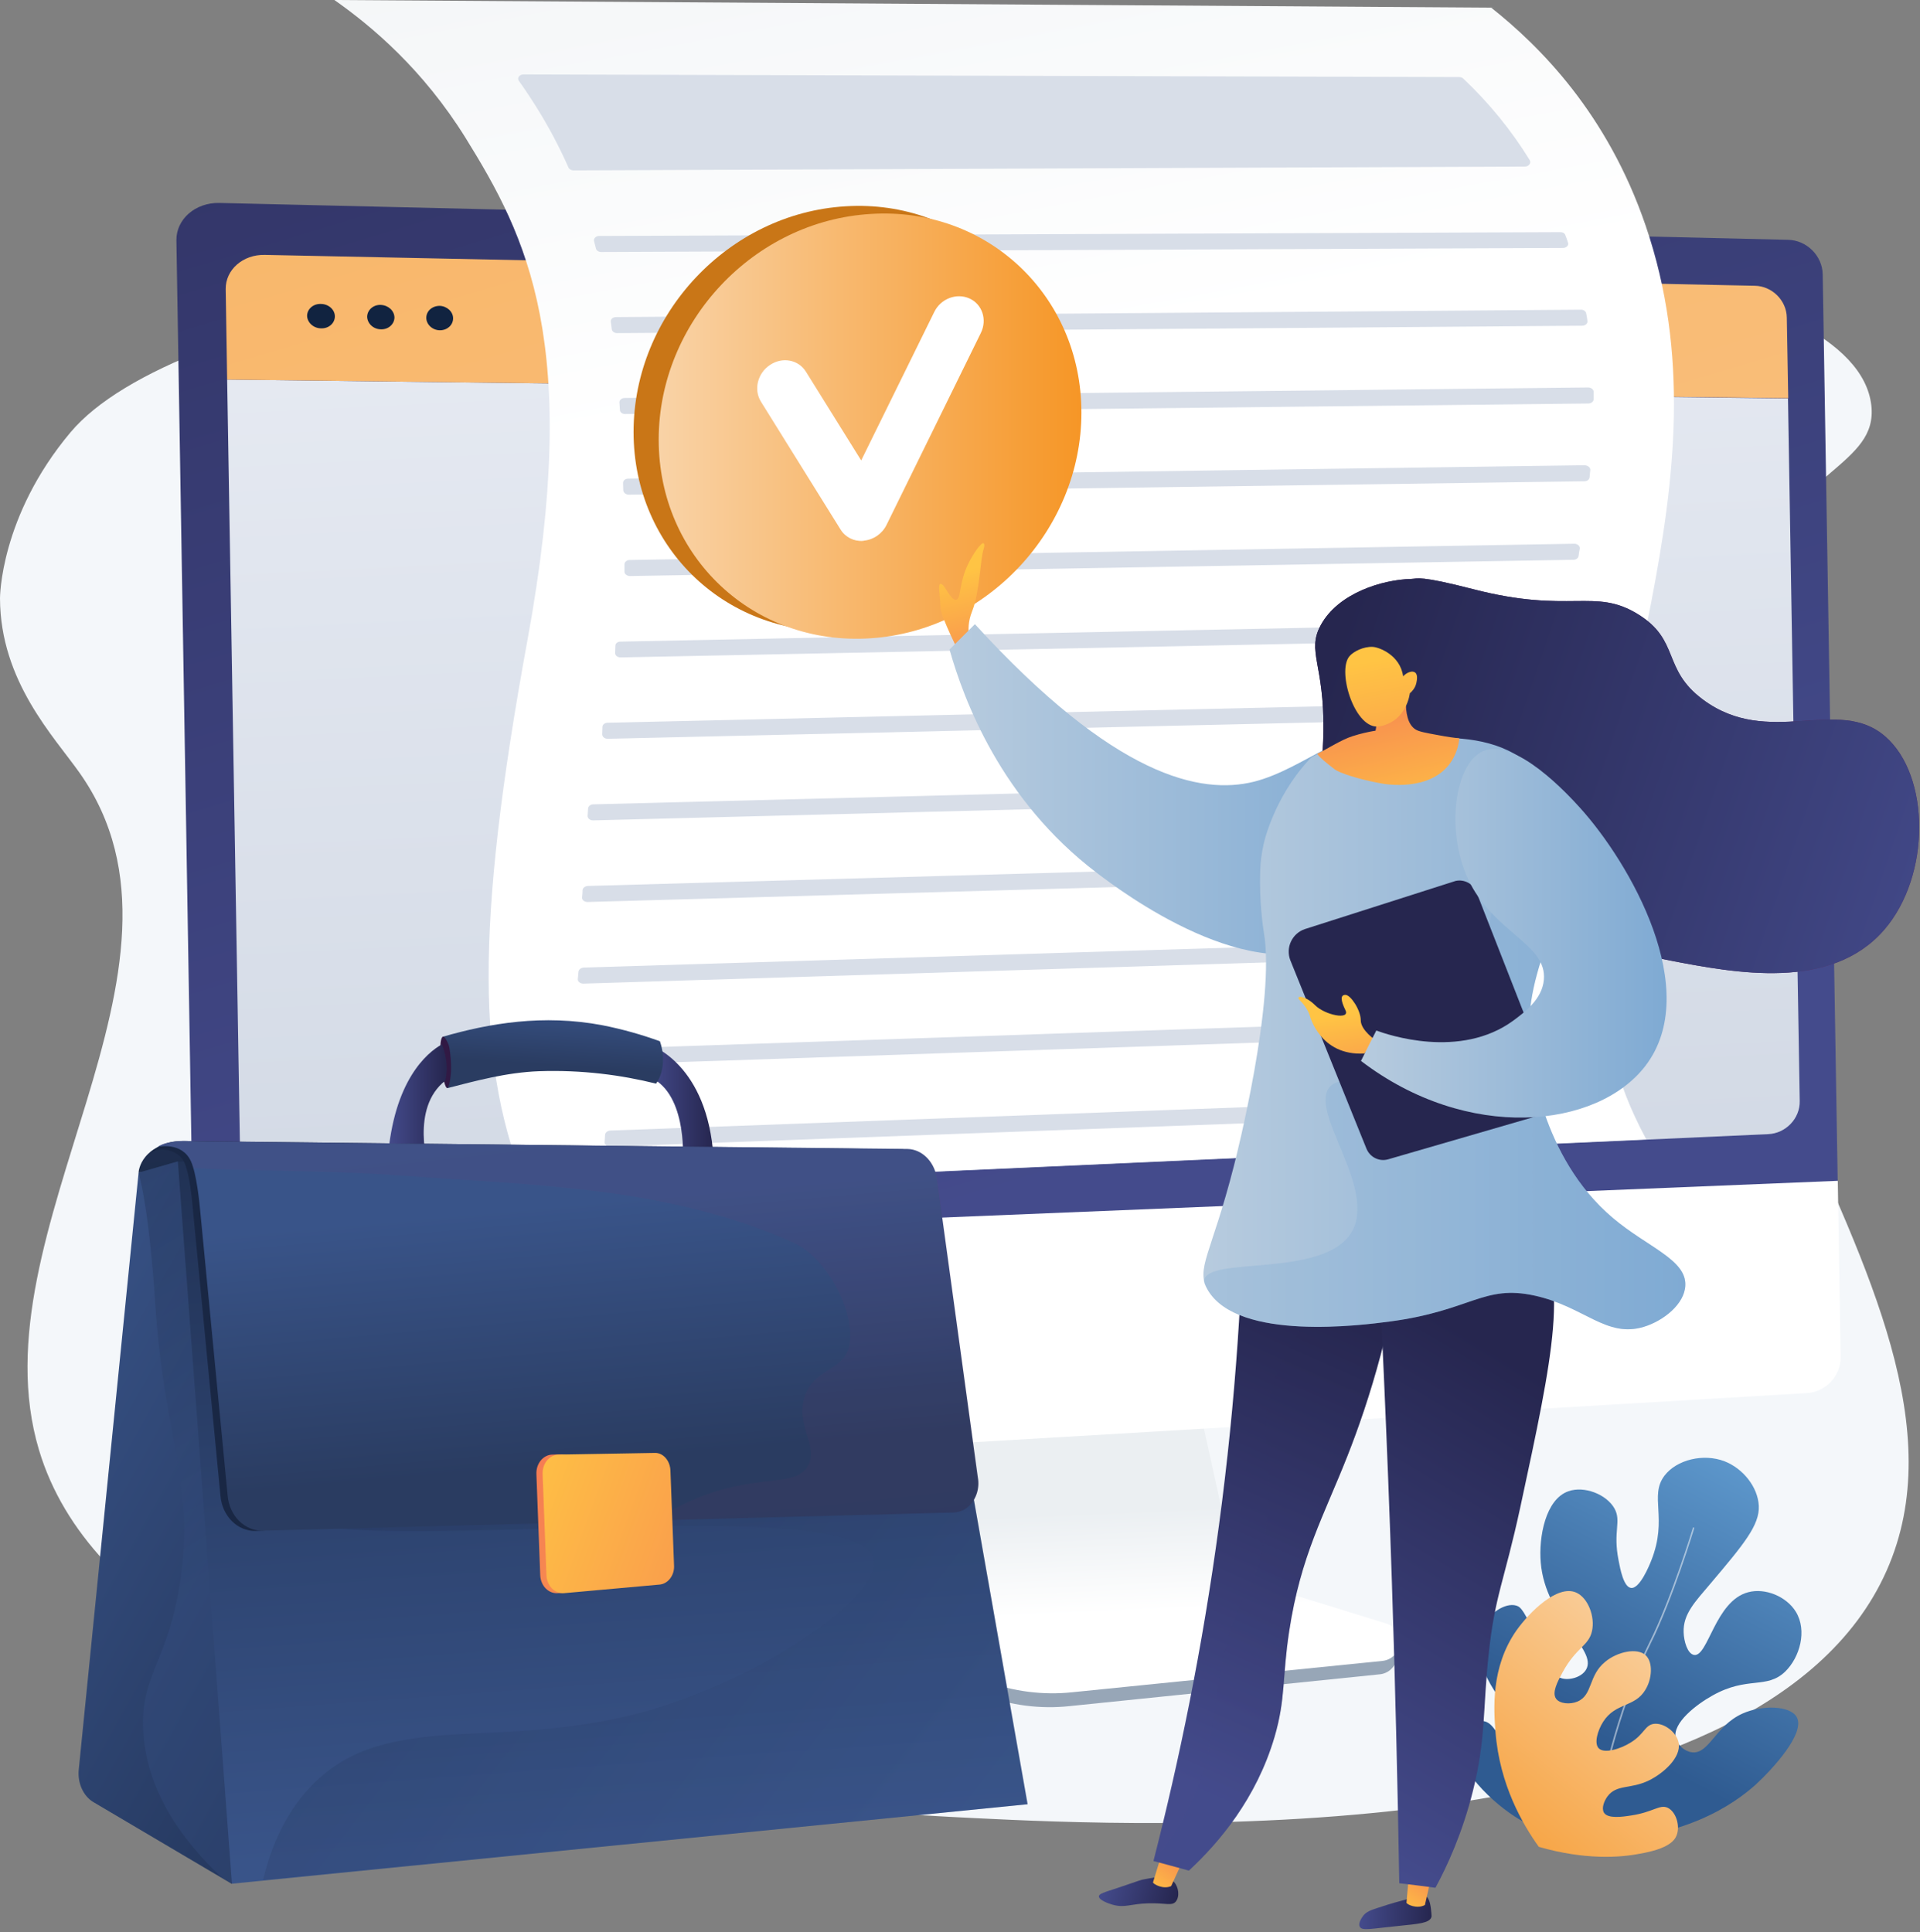 <svg width="456" height="459" viewBox="0 0 456 459" fill="none" xmlns="http://www.w3.org/2000/svg">
<rect x="0" y="0" width="456" height="459" fill="#808080" stroke="none"/>
<path d="M448.072 373.089C417.943 441.022 269.684 433.745 231.54 431.87C210.961 430.846 32.971 423.456 9.266 344.438C-6.367 292.252 51.617 230.004 18.93 183.617C12.848 174.976 0.057 161.844 2.56061e-06 142.118C2.56061e-06 142.118 -0.057 122.676 16.77 102.666C66.625 43.488 437.157 34.108 444.433 96.242C446.082 110.454 426.64 111.477 412.087 139.332C370.418 219.033 477.632 306.407 448.072 373.089Z" fill="#F4F7FA"/>
<path d="M377.296 437.271C372.294 436.873 365.87 435.509 359.73 431.473C353.079 427.153 344.438 418.171 346.655 412.543C347.508 410.439 349.953 408.62 352.056 408.791C355.239 409.018 355.58 413.452 361.038 418.171C362.061 419.08 367.291 423.628 369.906 422.093C371.214 421.354 371.555 419.194 371.384 417.602C370.759 412.884 365.017 412.202 359.503 407.085C353.932 401.912 349.27 392.93 351.885 386.848C353.42 383.323 357.456 380.594 360.128 381.39C361.265 381.731 362.004 382.641 365.472 390.145C368.314 396.284 368.94 398.047 370.759 398.615C372.635 399.24 375.591 398.445 376.671 396.625C379.57 391.793 367.064 384.687 365.927 371.158C365.415 365.075 367.064 356.093 372.521 354.217C376.216 352.91 381.503 354.899 383.436 358.31C385.141 361.38 383.038 363.711 384.402 370.589C384.8 372.693 385.596 376.956 387.358 377.184C389.405 377.468 391.679 371.954 392.19 370.646C396.17 360.584 391.622 355.411 395.317 350.522C398.216 346.713 404.583 345.178 409.586 347.111C413.963 348.817 417.487 353.194 417.715 357.685C417.942 362.29 414.076 366.894 406.288 376.103C402.593 380.481 399.694 383.38 399.865 387.757C399.921 389.861 400.774 392.817 402.309 393.101C405.663 393.726 407.312 380.253 415.213 378.207C419.25 377.127 424.309 379.23 426.526 382.868C429.255 387.359 427.436 393.669 424.025 397.023C419.591 401.344 415.043 398.047 406.686 402.765C402.991 404.811 397.136 409.246 397.989 412.884C398.387 414.476 400.035 416.01 401.854 416.238C405.947 416.693 407.312 409.985 413.849 407.029C418.567 404.925 425.162 405.153 426.697 407.824C428.914 411.576 421.069 420.16 416.919 423.969C411.916 428.403 400.092 437.044 377.296 437.271Z" fill="url(#paint0_linear_913_22023)"/>
<path opacity="0.5" d="M379.514 435.111C378.832 423.912 386.279 401.059 391.68 390.258C396.967 379.684 402.026 362.971 402.083 362.801L402.424 362.914C402.367 363.085 397.308 379.855 392.021 390.429C386.62 401.173 379.23 423.969 379.912 435.111H379.514Z" fill="white"/>
<path d="M365.472 438.693C361.72 433.463 356.149 424.026 355.182 411.406C354.784 406.176 353.989 396.057 360.185 387.246C363.312 382.869 369.849 376.388 374.283 378.264C377.125 379.458 378.888 384.006 378.092 387.473C377.296 390.998 374.34 391.282 371.1 397.251C369.906 399.468 368.542 402.026 369.565 403.504C370.418 404.698 372.862 404.926 374.624 404.187C378.319 402.652 377.182 398.047 381.219 394.75C384.061 392.362 388.836 391.282 390.883 393.215C392.645 394.92 392.361 398.843 390.769 401.401C388.268 405.608 383.72 404.357 380.764 408.962C379.456 411.008 378.547 414.078 379.684 415.272C380.991 416.636 384.857 415.442 387.301 413.907C390.542 411.918 390.655 409.758 392.815 409.473C395.203 409.189 398.216 411.463 398.671 413.964C399.353 417.489 394.976 421.298 391.565 422.946C387.188 425.05 383.947 423.799 381.787 426.698C380.991 427.778 380.309 429.484 380.934 430.564C381.844 432.042 385.198 431.587 387.358 431.246C392.702 430.45 394.18 428.517 396.113 429.427C398.045 430.393 399.069 433.634 398.216 435.907C397.761 437.158 396.34 439.148 389.348 440.342C384.629 441.251 376.386 441.82 365.472 438.693Z" fill="url(#paint1_linear_913_22023)"/>
<path d="M303.908 380.992C297.143 378.889 292.027 373.261 290.549 366.269L279.975 318.119L196.523 322.496L187.086 373.034C185.779 380.083 191.634 387.075 198.342 389.576L233.531 402.651C240.068 405.096 247.06 406.005 253.996 405.266L327.727 397.706C329.887 397.478 331.593 395.773 331.82 393.556C332.047 391.396 333.526 388.894 331.422 388.269L303.908 380.992Z" fill="#97A6B7"/>
<path d="M304.645 378.036C297.88 375.933 292.82 370.419 291.285 363.54L280.712 315.959L199.25 320.223L189.813 370.135C188.505 377.127 192.428 384.062 199.079 386.507L234.211 399.411C240.748 401.799 247.74 402.708 254.676 401.969L328.35 394.522C330.51 394.295 332.216 392.589 332.443 390.429C332.67 388.269 331.306 386.279 329.26 385.654L304.645 378.036Z" fill="url(#paint2_linear_913_22023)"/>
<path d="M436.475 281.907L432.894 65.205C432.837 60.771 429.085 57.019 424.594 56.962L52.073 48.208C46.388 48.094 41.84 52.073 41.897 57.076L45.876 296.574L436.475 281.907Z" fill="url(#paint3_linear_913_22023)"/>
<path d="M53.947 90.16L57.074 277.245C57.131 281.907 61.508 285.545 66.795 285.317L419.931 269.4C424.138 269.23 427.549 265.648 427.435 261.498L424.65 94.651L53.947 90.16Z" fill="url(#paint4_linear_913_22023)"/>
<path d="M424.706 94.595L424.365 75.438C424.308 71.345 420.841 67.934 416.748 67.877L62.872 60.544C57.699 60.43 53.549 64.068 53.606 68.673L53.947 90.161L424.706 94.595Z" fill="url(#paint5_linear_913_22023)"/>
<path d="M79.53 75.153C79.53 76.745 78.109 78.052 76.29 77.996C74.47 77.996 72.992 76.631 72.936 75.04C72.936 73.448 74.357 72.14 76.176 72.197C78.052 72.197 79.53 73.561 79.53 75.153Z" fill="#112340"/>
<path d="M93.684 75.382C93.684 76.973 92.263 78.281 90.5 78.224C88.681 78.224 87.26 76.86 87.203 75.268C87.203 73.676 88.624 72.369 90.387 72.426C92.206 72.483 93.627 73.79 93.684 75.382Z" fill="#112340"/>
<path d="M107.613 75.608C107.613 77.2 106.249 78.451 104.486 78.451C102.724 78.451 101.246 77.086 101.246 75.495C101.246 73.903 102.61 72.652 104.43 72.652C106.135 72.709 107.613 74.017 107.613 75.608Z" fill="#112340"/>
<path d="M45.875 296.517L46.671 344.326C46.728 349.329 51.446 353.194 57.131 352.853L429.141 330.91C433.631 330.626 437.213 326.817 437.156 322.326L436.474 280.486L45.875 296.517Z" fill="white"/>
<path d="M110.566 32.744C125.119 56.222 138.194 81.576 125.29 151.953C112.67 220.852 113.295 254.051 125.233 282.646L390.995 270.651C383.15 255.984 381.786 246.434 380.706 230.573C376.783 172.077 411.801 114.775 390.824 53.55C381.729 26.946 365.698 10.972 354.158 1.819C262.577 1.194 170.995 0.625 79.414 0C88.396 6.31 100.448 16.486 110.566 32.744Z" fill="url(#paint6_linear_913_22023)"/>
<path d="M361.378 223.979C361.378 224.548 361.378 225.173 361.435 225.741C361.435 226.31 360.923 226.765 360.241 226.765L138.536 233.643C137.797 233.643 137.171 233.131 137.228 232.563C137.285 231.995 137.342 231.369 137.399 230.801C137.456 230.289 137.967 229.891 138.593 229.834L360.07 223.013C360.752 222.956 361.321 223.411 361.378 223.979Z" fill="#D8DEE8"/>
<path d="M362.06 205.276C362.003 205.844 361.946 206.47 361.89 207.038C361.833 207.55 361.321 207.948 360.696 208.004L139.559 214.258C138.82 214.258 138.195 213.803 138.252 213.178C138.308 212.609 138.365 211.984 138.365 211.415C138.422 210.904 138.934 210.506 139.559 210.449L360.696 204.196C361.492 204.139 362.06 204.65 362.06 205.276Z" fill="#D8DEE8"/>
<path d="M362.911 242.626C363.025 243.194 363.082 243.819 363.196 244.388C363.309 244.956 362.741 245.525 362.002 245.525L140.979 252.972C140.24 252.972 139.615 252.46 139.672 251.892C139.728 251.323 139.785 250.698 139.842 250.13C139.899 249.618 140.411 249.22 141.036 249.22L361.604 241.773C362.229 241.716 362.798 242.114 362.911 242.626Z" fill="#D8DEE8"/>
<path d="M364.39 186.516C364.277 187.084 364.22 187.71 364.106 188.278C364.049 188.79 363.538 189.131 362.912 189.188L140.866 194.872C140.127 194.872 139.559 194.418 139.559 193.792C139.615 193.224 139.615 192.599 139.672 192.03C139.729 191.518 140.241 191.064 140.866 191.064L363.083 185.379C363.879 185.379 364.504 185.891 364.39 186.516Z" fill="#D8DEE8"/>
<path d="M367.063 261.214C367.233 261.782 367.404 262.351 367.574 262.976C367.745 263.601 367.233 264.227 366.437 264.227L144.903 272.356C144.164 272.356 143.539 271.901 143.595 271.276C143.652 270.707 143.652 270.082 143.709 269.514C143.766 269.002 144.278 268.604 144.903 268.547L365.812 260.418C366.381 260.418 366.892 260.759 367.063 261.214Z" fill="#D8DEE8"/>
<path d="M367.8 167.756C367.687 168.325 367.573 168.95 367.459 169.519C367.345 169.973 366.891 170.371 366.265 170.371L144.333 175.488C143.594 175.488 143.025 175.033 143.025 174.407C143.025 173.839 143.082 173.214 143.082 172.645C143.082 172.134 143.651 171.679 144.276 171.679L366.493 166.562C367.289 166.562 367.914 167.131 367.8 167.756Z" fill="#D8DEE8"/>
<path d="M370.586 55.143C371.154 55.143 371.666 55.427 371.78 55.882C372.007 56.45 372.235 57.075 372.405 57.644C372.633 58.269 372.007 58.895 371.211 58.895L142.798 59.861C142.173 59.861 141.661 59.52 141.548 59.065C141.377 58.497 141.263 57.871 141.093 57.303C140.922 56.678 141.491 56.052 142.287 56.052L370.586 55.143Z" fill="#D8DEE8"/>
<path d="M376.726 74.47C376.84 75.039 376.954 75.664 377.011 76.232C377.124 76.858 376.499 77.369 375.76 77.369L146.551 79.132C145.926 79.132 145.357 78.734 145.3 78.222C145.244 77.654 145.13 77.028 145.073 76.46C144.959 75.834 145.528 75.323 146.324 75.323L375.533 73.561C376.101 73.561 376.67 73.959 376.726 74.47Z" fill="#D8DEE8"/>
<path d="M362.173 39.566L136.205 40.475C135.693 40.475 135.182 40.191 135.011 39.793C132.851 34.904 130.406 30.3 127.621 25.809C126.2 23.535 124.778 21.375 123.244 19.215C122.732 18.532 123.357 17.68 124.324 17.68L346.54 18.305C346.881 18.305 347.279 18.419 347.507 18.646C353.646 24.445 358.933 30.925 363.31 38.031C363.708 38.77 363.083 39.566 362.173 39.566Z" fill="#D8DEE8"/>
<path d="M371.61 149.055C371.496 149.623 371.382 150.249 371.268 150.817C371.155 151.272 370.643 151.67 370.075 151.67L147.403 156.161C146.664 156.161 146.096 155.706 146.096 155.138C146.096 154.569 146.153 153.944 146.153 153.375C146.153 152.807 146.721 152.409 147.346 152.409L370.302 147.918C371.155 147.861 371.78 148.43 371.61 149.055Z" fill="#D8DEE8"/>
<path d="M375.191 130.352C375.077 130.92 374.963 131.546 374.907 132.114C374.793 132.626 374.281 132.967 373.713 132.967L149.62 136.833C148.938 136.833 148.312 136.378 148.312 135.809C148.312 135.241 148.312 134.616 148.312 134.047C148.312 133.479 148.881 133.024 149.506 133.024L373.883 129.158C374.679 129.158 375.304 129.727 375.191 130.352Z" fill="#D8DEE8"/>
<path d="M377.693 111.649C377.636 112.217 377.58 112.842 377.523 113.411C377.466 113.923 376.954 114.32 376.272 114.32L149.337 117.504C148.655 117.504 148.086 117.049 148.029 116.481C148.029 115.912 147.973 115.287 147.973 114.718C147.973 114.15 148.484 113.695 149.223 113.695L376.329 110.512C377.182 110.569 377.75 111.08 377.693 111.649Z" fill="#D8DEE8"/>
<path d="M378.488 93.058C378.488 93.627 378.488 94.252 378.488 94.821C378.488 95.389 377.92 95.844 377.238 95.844L148.484 98.345C147.801 98.345 147.233 97.947 147.233 97.379C147.176 96.81 147.176 96.185 147.119 95.617C147.062 95.048 147.631 94.536 148.37 94.536L377.181 92.035C377.863 92.035 378.488 92.49 378.488 93.058Z" fill="#D8DEE8"/>
<path d="M250.865 96.186C250.865 123.928 228.467 147.974 200.839 149.793C173.041 151.669 150.473 130.522 150.473 102.61C150.473 74.698 173.041 50.651 200.839 49.003C228.524 47.297 250.865 68.444 250.865 96.186Z" fill="#C97617"/>
<path d="M256.834 98.005C256.834 125.746 234.436 149.793 206.808 151.612C179.01 153.488 156.441 132.341 156.441 104.429C156.441 76.516 179.01 52.47 206.808 50.821C234.436 49.059 256.834 70.206 256.834 98.005Z" fill="url(#paint7_linear_913_22023)"/>
<path d="M204.99 128.475C202.83 128.645 200.783 127.622 199.646 125.803L180.716 95.39C178.954 92.547 179.92 88.625 182.876 86.692C185.833 84.702 189.641 85.441 191.404 88.284L204.535 109.374L221.874 74.129C223.409 70.945 227.161 69.524 230.23 70.888C233.3 72.253 234.494 75.948 232.959 79.075L210.561 124.666C209.538 126.769 207.491 128.191 205.218 128.418C205.161 128.418 205.047 128.475 204.99 128.475Z" fill="white"/>
<path d="M230.858 153.66C230.858 153.66 228.982 149.908 230.858 145.246C232.734 140.585 232.734 133.081 233.643 130.295C233.871 129.613 233.814 129.215 233.587 129.045C233.132 128.704 231.142 131.432 229.891 134.047C227.674 138.709 228.3 142.233 227.106 142.461C225.742 142.745 224.264 138.424 223.354 138.709C222.672 138.936 223.354 141.665 223.354 144.337C223.354 146.213 228.016 155.536 228.016 155.536L230.858 153.66Z" fill="url(#paint8_linear_913_22023)"/>
<path d="M332.842 194.079C333.069 189.474 333.581 179.469 328.01 176.001C320.676 171.397 309.932 182.596 297.881 185.665C285.204 188.849 264.738 184.585 231.539 148.26C229.55 150.249 227.503 152.296 225.514 154.286C228.925 166.337 237.736 190.043 260.475 207.324C265.762 211.36 298.051 235.862 318.346 223.014C328.351 216.704 332.387 203.288 332.842 194.079Z" fill="url(#paint9_linear_913_22023)"/>
<path d="M338.754 450.46C339.664 451.199 339.834 453.132 339.948 454.383C340.005 454.951 340.005 455.235 339.948 455.406C339.493 456.827 336.708 456.998 332.387 457.452C325.509 458.135 323.519 458.703 322.951 457.68C322.439 456.713 323.69 455.178 323.803 455.008C324.542 454.098 325.452 453.757 327.214 453.189C330.454 452.109 332.615 451.54 333.297 451.37C337.447 450.176 338.186 450.005 338.754 450.46Z" fill="url(#paint10_linear_913_22023)"/>
<path d="M334.719 444.207L334.037 451.995C334.208 452.393 336.538 453.53 338.414 452.507L340.177 444.832L334.719 444.207Z" fill="url(#paint11_linear_913_22023)"/>
<path d="M278.838 447.05C279.975 448.301 280.203 450.574 279.236 451.711C278.27 452.792 276.849 451.996 272.756 452.109C268.378 452.223 267.241 453.246 264.285 452.45C263.092 452.109 260.988 451.313 260.988 450.461C260.988 449.835 262.068 449.551 265.707 448.357C270.823 446.652 270.823 446.538 271.903 446.368C274.632 445.856 277.36 445.401 278.838 447.05Z" fill="url(#paint12_linear_913_22023)"/>
<path d="M276.051 439.887L273.834 447.163C274.005 447.561 276.222 448.869 278.154 448.016L281.395 440.91L276.051 439.887Z" fill="url(#paint13_linear_913_22023)"/>
<path d="M295.549 280.145C295.208 304.646 293.56 332.217 289.523 362.175C285.544 391.793 279.973 418.511 273.947 442.046C276.733 442.785 279.518 443.524 282.361 444.32C289.467 437.726 298.392 427.266 302.712 412.542C305.384 403.39 304.474 398.728 306.18 387.473C308.908 369.566 314.366 360.186 320.051 345.747C325.167 332.785 331.193 313.741 334.376 288.331C321.415 285.602 308.454 282.873 295.549 280.145Z" fill="url(#paint14_linear_913_22023)"/>
<path opacity="0.3" d="M295.549 280.145C303.167 285.943 312.66 295.152 312.376 306.238C312.149 314.424 306.748 315.958 302.712 327.953C297.766 342.62 303.792 346.713 300.324 365.359C297.71 379.23 294.526 376.217 290.66 393.1C287.193 408.108 288.728 414.873 283.441 426.868C280.371 433.803 276.619 438.863 273.947 442.103C276.733 442.842 279.518 443.581 282.361 444.377C289.467 437.783 298.392 427.323 302.712 412.599C305.384 403.447 304.474 398.785 306.18 387.529C308.908 369.622 314.366 360.243 320.051 345.803C325.167 332.842 331.193 313.798 334.376 288.387C321.415 285.602 308.454 282.873 295.549 280.145Z" fill="url(#paint15_linear_913_22023)"/>
<path d="M326.361 280.26C328.067 311.412 329.488 343.19 330.568 375.536C331.364 399.81 331.932 423.743 332.33 447.334C335.173 447.675 338.072 448.017 340.914 448.414C343.7 443.298 347.338 435.396 349.839 425.334C352.909 413.112 352.17 405.836 353.534 393.159C355.012 378.947 357.229 375.82 361.095 357.913C368.94 321.474 372.863 303.283 364.108 291.97C361.209 288.275 352.341 279.009 326.361 280.26Z" fill="url(#paint16_linear_913_22023)"/>
<path d="M314.424 194.76C311.241 192.657 314.14 186.631 314.311 173.613C314.538 157.696 310.275 154.74 313.685 148.487C317.835 140.869 328.295 137.686 335.231 137.515C336.765 137.458 337.107 136.662 349.897 139.959C372.977 145.928 378.719 139.505 389.065 145.928C399.07 152.125 394.693 158.89 404.357 166.109C420.047 177.877 436.59 165.143 447.789 174.977C458.419 184.244 458.646 207.949 447.504 220.853C434.827 235.52 412.031 231.086 396.739 228.187C393.499 227.561 377.241 224.151 360.357 211.644C350.977 204.709 344.554 197.375 340.461 191.918C339.494 190.838 338.016 189.53 336.026 189.303C333.639 189.076 331.763 190.497 330.853 191.122C325.964 194.59 317.551 196.807 314.424 194.76Z" fill="url(#paint17_linear_913_22023)"/>
<path d="M314.424 194.76C311.241 192.657 314.14 186.631 314.311 173.613C314.538 157.696 310.275 154.74 313.685 148.487C317.835 140.869 328.295 137.686 335.231 137.515C336.765 137.458 337.107 136.662 349.897 139.959C372.977 145.928 378.719 139.505 389.065 145.928C399.07 152.125 394.693 158.89 404.357 166.109C420.047 177.877 436.59 165.143 447.789 174.977C458.419 184.244 458.646 207.949 447.504 220.853C434.827 235.52 412.031 231.086 396.739 228.187C393.499 227.561 377.241 224.151 360.357 211.644C350.977 204.709 344.554 197.375 340.461 191.918C339.494 190.838 338.016 189.53 336.026 189.303C333.639 189.076 331.763 190.497 330.853 191.122C325.964 194.59 317.551 196.807 314.424 194.76Z" fill="url(#paint18_linear_913_22023)"/>
<path d="M326.076 177.536C326.076 177.536 352.851 169.748 364.675 183.107C366.494 185.211 368.37 188.223 369.792 194.988C374.794 218.694 361.492 227.164 363.311 248.652C363.538 251.097 365.869 274.802 383.037 289.298C391.223 296.234 400.546 299.19 400.262 305.329C400.091 309.763 395.089 313.743 390.427 315.164C381.502 317.892 376.329 310.389 364.562 307.774C352.282 305.045 349.44 311.355 330.055 313.913C323.631 314.766 294.184 318.632 286.908 306.523C283.838 301.35 287.647 298.11 293.047 276.962C293.616 274.802 302.996 237.624 300.153 221.422C299.926 220.001 299.073 214.316 299.301 206.756C299.358 204.88 299.585 202.776 300.153 200.332C300.153 200.332 302.427 189.758 310.67 180.72C311.807 179.412 313.228 178.048 326.076 177.536Z" fill="url(#paint19_linear_913_22023)"/>
<g opacity="0.3">
<path d="M364.678 183.106C367.35 183.049 369.51 193.509 369.795 194.987C374.797 218.692 361.495 227.162 363.314 248.651C363.541 251.095 365.872 274.801 383.04 289.297C391.226 296.232 400.549 299.188 400.265 305.328C400.094 309.762 395.092 313.741 390.43 315.162C381.505 317.891 376.332 310.387 364.565 307.772C352.285 305.043 349.443 311.354 330.058 313.912C323.634 314.764 294.187 318.63 286.911 306.522C286.172 305.271 285.888 304.702 285.945 304.191C286.74 298.279 313.97 303.679 320.849 292.935C327.5 282.418 310.218 263.602 316.017 257.974C320.565 253.597 332.048 264.113 341.314 259.168C347.112 256.098 348.079 248.992 350.978 233.87C355.981 207.266 360.585 183.106 364.678 183.106Z" fill="url(#paint20_linear_913_22023)"/>
</g>
<path d="M334.661 160.141C334.32 161.846 332.444 170.942 336.196 173.272C336.992 173.784 338.527 174.068 341.654 174.637C343.7 175.035 345.406 175.262 346.599 175.376C346.429 176.911 345.917 179.355 344.155 181.629C339.209 187.939 329.318 186.347 327.897 186.063C322.894 185.154 318.005 183.619 316.868 182.652C315.049 181.231 313.628 180.151 312.832 179.071C314.765 178.161 318.63 175.66 321.245 174.864C323.178 174.239 324.997 173.841 326.703 173.557C326.987 171.794 327.271 170.032 327.499 168.27C329.886 165.655 332.274 162.926 334.661 160.141Z" fill="url(#paint21_linear_913_22023)"/>
<path d="M334.832 164.688C334.832 164.688 334.149 171.339 327.669 172.533C321.87 173.613 317.493 159.572 320.449 155.934C321.416 154.74 323.86 153.546 326.02 153.66C327.498 153.717 332.558 155.593 333.24 160.652C334.263 159.572 335.514 159.288 336.082 159.743C336.878 160.311 336.423 161.96 336.366 162.301C336.082 163.551 335.23 164.347 334.832 164.688Z" fill="url(#paint22_linear_913_22023)"/>
<path d="M324.543 272.87L306.466 228.131C305.272 225.118 306.864 221.707 309.934 220.684L345.691 209.257C347.737 208.803 349.841 209.883 350.636 211.872L369.112 259.056C370.021 261.387 368.714 264.058 366.326 264.741L329.717 275.371C327.613 275.996 325.396 274.916 324.543 272.87Z" fill="#26264F"/>
<path d="M326.816 247.174C326.816 247.174 323.178 244.787 323.178 242.342C323.178 239.955 320.79 236.316 319.54 236.316C318.346 236.316 318.346 237.51 319.54 239.955C320.733 242.342 314.707 241.148 312.32 238.761C309.932 236.373 307.488 236.373 308.682 237.567C310.615 239.5 311.069 241.205 311.069 241.205C311.069 241.205 313.457 250.869 324.031 250.244L326.816 247.174Z" fill="url(#paint23_linear_913_22023)"/>
<path d="M352.172 178.446C359.903 174.979 372.807 189.19 375.081 191.692C387.247 205.051 404.471 235.351 390.771 253.201C379.345 268.095 348.59 271.392 323.236 252.007C324.43 249.619 325.624 247.175 326.875 244.787C329.49 245.754 346.771 251.723 359.448 242.4C362.12 240.41 366.27 237.34 366.668 232.736C367.464 224.152 354.446 221.48 348.59 208.632C343.36 197.149 345.521 181.402 352.172 178.446Z" fill="url(#paint24_linear_913_22023)"/>
<path d="M154.684 248.367C154.684 248.367 168.043 252.858 169.464 274.972C167.304 274.801 162.187 274.915 162.187 274.915C162.187 274.915 163.154 258.827 153.604 255.587C154.399 253.654 154.684 248.367 154.684 248.367Z" fill="url(#paint25_linear_913_22023)"/>
<path d="M105.17 246.263C105.511 250.356 105.852 254.392 106.193 258.485C112.901 256.78 120.234 254.733 128.079 254.449C138.255 254.108 147.578 255.358 155.821 257.405C156.162 256.893 156.958 255.699 157.299 253.71C157.867 250.526 156.901 247.854 156.731 247.343C152.524 245.808 147.976 244.5 143.087 243.534C128.989 240.862 116.198 243.079 105.17 246.263Z" fill="url(#paint26_linear_913_22023)"/>
<path d="M104.543 249.788C104.543 248.31 104.657 246.491 105.169 246.263C105.624 246.093 106.249 247.4 106.533 248.139C106.647 248.423 106.874 249.219 107.045 251.55C107.272 254.62 106.988 256.098 106.817 257.007C106.704 257.576 106.476 258.429 106.192 258.429C105.965 258.429 105.737 257.917 105.453 256.894C104.998 255.529 104.487 253.199 104.543 249.788Z" fill="url(#paint27_linear_913_22023)"/>
<path d="M92.094 275.312C94.936 275.88 101.815 277.529 101.815 277.529C101.815 277.529 97.324 263.203 105.794 256.666C106.021 255.586 106.249 253.88 105.964 251.834C105.737 250.242 105.339 248.935 104.941 248.082C101.36 250.072 93.515 256.723 92.094 275.312Z" fill="url(#paint28_linear_913_22023)"/>
<path d="M32.916 278.495C32.916 278.495 33.257 270.877 45.309 271.048C47.185 272.469 47.298 278.665 47.298 278.665L32.916 278.495Z" fill="url(#paint29_linear_913_22023)"/>
<path d="M22.172 428.061L55.087 447.503L74.87 374.113L42.239 275.881L32.916 278.553L18.705 420.33C18.363 423.514 19.785 426.64 22.172 428.061Z" fill="url(#paint30_linear_913_22023)"/>
<path opacity="0.3" d="M74.87 374.113L42.239 275.881L32.916 278.553C35.19 287.25 36.327 301.462 36.839 309.307C39.056 342.847 46.332 352.17 42.807 375.534C39.851 394.976 33.428 397.705 33.996 410.78C34.621 425.049 42.921 436.816 52.699 446.025L55.143 447.446L74.87 374.113Z" fill="url(#paint31_linear_913_22023)"/>
<path d="M42.24 275.881L217.444 277.7L244.049 428.573L55.088 447.446L42.24 275.881Z" fill="url(#paint32_linear_913_22023)"/>
<g opacity="0.2">
<path d="M217.445 277.7L159.631 277.074C158.551 280.201 156.902 284.521 154.515 289.41C128.194 342.847 67.083 349.725 68.22 358.65C69.869 371.953 204.086 352.681 207.44 370.531C209.031 379.115 181.29 399.012 151.956 406.857C116.427 416.294 90.106 405.265 72.427 425.901C66.401 432.95 63.786 441.079 62.478 446.593L244.106 428.573L217.445 277.7Z" fill="url(#paint33_linear_913_22023)"/>
</g>
<path d="M45.309 271.048C43.262 271.048 40.42 270.764 37.35 272.526C36.668 272.924 36.099 273.322 35.588 273.777L37.009 273.265C39.283 272.64 42.466 273.549 43.66 275.88C45.081 278.723 45.65 285.317 45.934 288.557C46.844 297.823 52.358 355.296 52.358 355.296C52.756 360.128 56.451 363.766 60.714 363.653L223.014 354.387C224.208 354.33 225.402 353.989 226.368 353.193C228.414 351.544 229.381 348.702 228.869 346.03L220.911 279.632C220.228 275.823 217.329 273.038 213.975 272.981L45.309 271.048Z" fill="url(#paint34_linear_913_22023)"/>
<path d="M47.072 271.105C45.025 271.105 42.638 270.764 39.909 271.446C39.17 271.616 38.033 271.958 37.522 272.412C37.522 272.412 43.206 271.105 45.366 275.88C46.674 278.836 47.356 285.317 47.64 288.557C48.55 297.823 54.064 355.239 54.064 355.239C54.462 360.071 58.157 363.709 62.421 363.596L226.369 359.275C227.563 359.218 228.756 358.877 229.723 358.081C231.769 356.433 232.736 353.59 232.224 350.919L222.446 279.575C221.764 275.766 218.865 272.981 215.511 272.924L47.072 271.105Z" fill="url(#paint35_linear_913_22023)"/>
<path opacity="0.1" d="M232.338 350.919L222.56 279.575C221.878 275.767 218.979 272.981 215.625 272.924L47.072 271.048C45.025 271.048 42.638 270.707 39.909 271.389C39.17 271.56 38.033 271.901 37.522 272.356C37.522 272.356 43.206 271.048 45.366 275.823C45.594 276.278 45.764 276.847 45.935 277.472C62.364 278.268 78.736 277.984 94.994 279.234C126.886 281.565 158.72 281.906 188.167 295.038C197.49 299.188 203.914 313.968 201.356 320.79C199.537 325.679 193.283 325.281 191.123 331.761C188.849 338.526 194.307 343.188 192.033 347.906C189.588 352.909 182.255 350.521 170.317 354.159C163.723 356.149 158.663 359.105 155.48 361.151L226.369 359.275C227.562 359.219 228.756 358.877 229.723 358.082C231.883 356.49 232.792 353.648 232.338 350.919Z" fill="url(#paint36_linear_913_22023)"/>
<path d="M155.194 373.089L134.672 378.262L132.512 378.432C130.295 378.603 128.419 376.727 128.305 374.169L127.396 350.179C127.282 347.621 129.044 345.518 131.261 345.518L133.478 345.461L154.114 348.076C156.104 348.019 157.752 346.996 157.809 349.327L158.662 371.724C158.719 374.112 157.184 372.861 155.194 373.089Z" fill="url(#paint37_linear_913_22023)"/>
<path d="M156.73 376.386L133.991 378.433C131.774 378.604 129.898 376.728 129.784 374.169L128.874 350.18C128.761 347.622 130.523 345.518 132.74 345.518L155.536 345.12C157.525 345.064 159.174 346.996 159.231 349.384L160.084 371.782C160.254 374.113 158.719 376.159 156.73 376.386Z" fill="url(#paint38_linear_913_22023)"/>
<defs>
<linearGradient id="paint0_linear_913_22023" x1="424.806" y1="331.44" x2="381.879" y2="413.352" gradientUnits="userSpaceOnUse">
<stop offset="0.004" stop-color="#69A7DB"/>
<stop offset="1" stop-color="#2F5B91"/>
</linearGradient>
<linearGradient id="paint1_linear_913_22023" x1="394.806" y1="393.071" x2="345.535" y2="452.137" gradientUnits="userSpaceOnUse">
<stop stop-color="#F9CC97"/>
<stop offset="1" stop-color="#F69626"/>
</linearGradient>
<linearGradient id="paint2_linear_913_22023" x1="259.059" y1="335.644" x2="261.12" y2="383.237" gradientUnits="userSpaceOnUse">
<stop offset="0.494" stop-color="#EBEFF2"/>
<stop offset="1" stop-color="white"/>
</linearGradient>
<linearGradient id="paint3_linear_913_22023" x1="268.436" y1="276.276" x2="120.371" y2="-212.595" gradientUnits="userSpaceOnUse">
<stop stop-color="#444B8C"/>
<stop offset="0.996" stop-color="#26264F"/>
</linearGradient>
<linearGradient id="paint4_linear_913_22023" x1="235.148" y1="69.931" x2="255.51" y2="482.621" gradientUnits="userSpaceOnUse">
<stop stop-color="#E6EAF2"/>
<stop offset="0.996" stop-color="#C0CAD9"/>
</linearGradient>
<linearGradient id="paint5_linear_913_22023" x1="156.965" y1="-196.055" x2="286.82" y2="243.757" gradientUnits="userSpaceOnUse">
<stop stop-color="#F8AF59"/>
<stop offset="1" stop-color="#F9C181"/>
</linearGradient>
<linearGradient id="paint6_linear_913_22023" x1="201.615" y1="-128.075" x2="241.758" y2="84.989" gradientUnits="userSpaceOnUse">
<stop stop-color="#EBEFF2"/>
<stop offset="1" stop-color="white"/>
</linearGradient>
<linearGradient id="paint7_linear_913_22023" x1="156.406" y1="101.177" x2="256.813" y2="101.177" gradientUnits="userSpaceOnUse">
<stop stop-color="#F9D3A7"/>
<stop offset="1" stop-color="#F69626"/>
</linearGradient>
<linearGradient id="paint8_linear_913_22023" x1="228.298" y1="135.687" x2="237.146" y2="170.849" gradientUnits="userSpaceOnUse">
<stop stop-color="#FFC444"/>
<stop offset="0.996" stop-color="#F36F56"/>
</linearGradient>
<linearGradient id="paint9_linear_913_22023" x1="225.548" y1="187.507" x2="332.981" y2="187.507" gradientUnits="userSpaceOnUse">
<stop offset="0.004" stop-color="#B7CBDE"/>
<stop offset="1" stop-color="#7FAAD3"/>
</linearGradient>
<linearGradient id="paint10_linear_913_22023" x1="322.987" y1="453.969" x2="340.063" y2="454.465" gradientUnits="userSpaceOnUse">
<stop stop-color="#444B8C"/>
<stop offset="0.996" stop-color="#26264F"/>
</linearGradient>
<linearGradient id="paint11_linear_913_22023" x1="332.78" y1="454.212" x2="342.121" y2="439.735" gradientUnits="userSpaceOnUse">
<stop stop-color="#FFC444"/>
<stop offset="0.996" stop-color="#F36F56"/>
</linearGradient>
<linearGradient id="paint12_linear_913_22023" x1="261.98" y1="446.818" x2="279.48" y2="451.629" gradientUnits="userSpaceOnUse">
<stop stop-color="#444B8C"/>
<stop offset="0.996" stop-color="#26264F"/>
</linearGradient>
<linearGradient id="paint13_linear_913_22023" x1="272.819" y1="449.613" x2="283.456" y2="435.6" gradientUnits="userSpaceOnUse">
<stop stop-color="#FFC444"/>
<stop offset="0.996" stop-color="#F36F56"/>
</linearGradient>
<linearGradient id="paint14_linear_913_22023" x1="267.94" y1="417.275" x2="316.348" y2="308.151" gradientUnits="userSpaceOnUse">
<stop stop-color="#444B8C"/>
<stop offset="0.996" stop-color="#26264F"/>
</linearGradient>
<linearGradient id="paint15_linear_913_22023" x1="267.94" y1="417.275" x2="316.348" y2="308.151" gradientUnits="userSpaceOnUse">
<stop stop-color="#444B8C"/>
<stop offset="0.996" stop-color="#26264F"/>
</linearGradient>
<linearGradient id="paint16_linear_913_22023" x1="297.272" y1="424.892" x2="358.693" y2="322.526" gradientUnits="userSpaceOnUse">
<stop stop-color="#444B8C"/>
<stop offset="0.996" stop-color="#26264F"/>
</linearGradient>
<linearGradient id="paint17_linear_913_22023" x1="305.059" y1="133.146" x2="475.561" y2="248.959" gradientUnits="userSpaceOnUse">
<stop stop-color="#311944"/>
<stop offset="1" stop-color="#6B3976"/>
</linearGradient>
<linearGradient id="paint18_linear_913_22023" x1="467.658" y1="224.098" x2="310.989" y2="171.344" gradientUnits="userSpaceOnUse">
<stop stop-color="#444B8C"/>
<stop offset="0.996" stop-color="#26264F"/>
</linearGradient>
<linearGradient id="paint19_linear_913_22023" x1="285.776" y1="245.53" x2="400.258" y2="245.53" gradientUnits="userSpaceOnUse">
<stop offset="0.004" stop-color="#B7CBDE"/>
<stop offset="1" stop-color="#7FAAD3"/>
</linearGradient>
<linearGradient id="paint20_linear_913_22023" x1="363.873" y1="343.309" x2="306.639" y2="192.985" gradientUnits="userSpaceOnUse">
<stop stop-color="#7FAAD3"/>
<stop offset="0.996" stop-color="#7FAAD3"/>
</linearGradient>
<linearGradient id="paint21_linear_913_22023" x1="334.031" y1="197.031" x2="324.035" y2="151.667" gradientUnits="userSpaceOnUse">
<stop stop-color="#FFC444"/>
<stop offset="0.996" stop-color="#F36F56"/>
</linearGradient>
<linearGradient id="paint22_linear_913_22023" x1="327.255" y1="156.611" x2="338.711" y2="215.616" gradientUnits="userSpaceOnUse">
<stop stop-color="#FFC444"/>
<stop offset="0.996" stop-color="#F36F56"/>
</linearGradient>
<linearGradient id="paint23_linear_913_22023" x1="317.456" y1="241.034" x2="322.847" y2="273.38" gradientUnits="userSpaceOnUse">
<stop stop-color="#FFC444"/>
<stop offset="0.233" stop-color="#FCB048"/>
<stop offset="0.996" stop-color="#F36F56"/>
</linearGradient>
<linearGradient id="paint24_linear_913_22023" x1="323.216" y1="221.657" x2="395.798" y2="221.657" gradientUnits="userSpaceOnUse">
<stop offset="0.004" stop-color="#B7CBDE"/>
<stop offset="1" stop-color="#7FAAD3"/>
</linearGradient>
<linearGradient id="paint25_linear_913_22023" x1="153.62" y1="261.654" x2="169.443" y2="261.654" gradientUnits="userSpaceOnUse">
<stop stop-color="#444B8C"/>
<stop offset="0.996" stop-color="#26264F"/>
</linearGradient>
<linearGradient id="paint26_linear_913_22023" x1="128.339" y1="293.788" x2="132.137" y2="237.239" gradientUnits="userSpaceOnUse">
<stop offset="0.719" stop-color="#2A3C61"/>
<stop offset="1" stop-color="#395489"/>
</linearGradient>
<linearGradient id="paint27_linear_913_22023" x1="107.044" y1="253.05" x2="150.488" y2="276.342" gradientUnits="userSpaceOnUse">
<stop offset="0.1" stop-color="#311944"/>
<stop offset="0.267" stop-color="#371B47"/>
<stop offset="0.48" stop-color="#462150"/>
<stop offset="0.719" stop-color="#612A5F"/>
<stop offset="0.974" stop-color="#853774"/>
<stop offset="1" stop-color="#893976"/>
</linearGradient>
<linearGradient id="paint28_linear_913_22023" x1="92.102" y1="262.813" x2="106.064" y2="262.813" gradientUnits="userSpaceOnUse">
<stop stop-color="#444B8C"/>
<stop offset="0.996" stop-color="#26264F"/>
</linearGradient>
<linearGradient id="paint29_linear_913_22023" x1="45.297" y1="325.762" x2="20.465" y2="98.777" gradientUnits="userSpaceOnUse">
<stop offset="0.1" stop-color="#192744"/>
<stop offset="0.685" stop-color="#2F446D"/>
</linearGradient>
<linearGradient id="paint30_linear_913_22023" x1="153.336" y1="419.949" x2="-11.103" y2="328.386" gradientUnits="userSpaceOnUse">
<stop stop-color="#192744"/>
<stop offset="1" stop-color="#395489"/>
</linearGradient>
<linearGradient id="paint31_linear_913_22023" x1="4.949" y1="292.551" x2="54.536" y2="375.706" gradientUnits="userSpaceOnUse">
<stop stop-color="#192744"/>
<stop offset="1" stop-color="#395489"/>
</linearGradient>
<linearGradient id="paint32_linear_913_22023" x1="131.3" y1="193.357" x2="149.385" y2="436.085" gradientUnits="userSpaceOnUse">
<stop offset="0.1" stop-color="#192744"/>
<stop offset="1" stop-color="#395489"/>
</linearGradient>
<linearGradient id="paint33_linear_913_22023" x1="99.173" y1="330.763" x2="232.345" y2="433.371" gradientUnits="userSpaceOnUse">
<stop stop-color="#192744"/>
<stop offset="1" stop-color="#395489"/>
</linearGradient>
<linearGradient id="paint34_linear_913_22023" x1="64.867" y1="316.839" x2="120.945" y2="314.661" gradientUnits="userSpaceOnUse">
<stop offset="0.1" stop-color="#192744"/>
</linearGradient>
<linearGradient id="paint35_linear_913_22023" x1="152.154" y1="504.945" x2="132.682" y2="286.114" gradientUnits="userSpaceOnUse">
<stop offset="0.719" stop-color="#2A3C61"/>
<stop offset="1" stop-color="#395489"/>
</linearGradient>
<linearGradient id="paint36_linear_913_22023" x1="161.646" y1="555.705" x2="128.62" y2="253.813" gradientUnits="userSpaceOnUse">
<stop stop-color="#311944"/>
<stop offset="1" stop-color="#893976"/>
</linearGradient>
<linearGradient id="paint37_linear_913_22023" x1="208.212" y1="396.617" x2="108.627" y2="344.561" gradientUnits="userSpaceOnUse">
<stop stop-color="#FFC444"/>
<stop offset="0.996" stop-color="#F36F56"/>
</linearGradient>
<linearGradient id="paint38_linear_913_22023" x1="118.935" y1="352.569" x2="220.569" y2="388.938" gradientUnits="userSpaceOnUse">
<stop stop-color="#FFC444"/>
<stop offset="0.996" stop-color="#F36F56"/>
</linearGradient>
</defs>
</svg>
